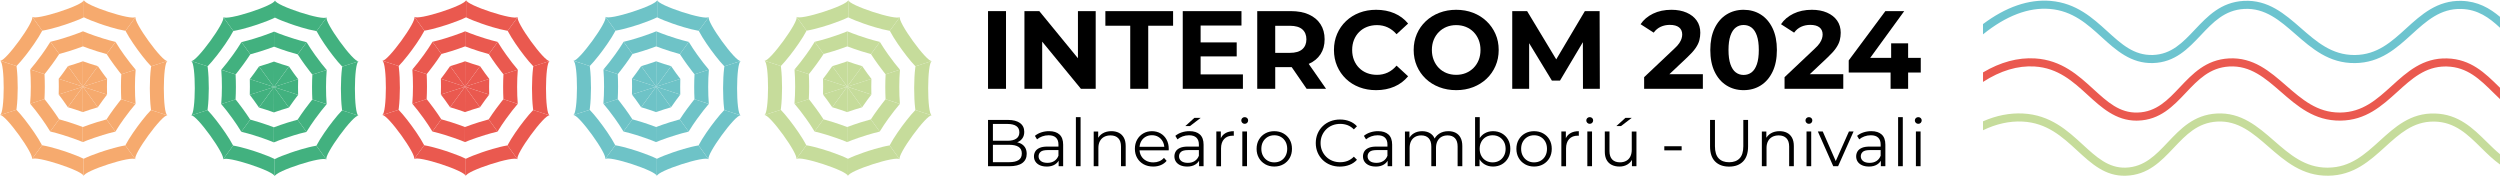 <?xml version="1.0" encoding="UTF-8"?><svg id="Camada_2" xmlns="http://www.w3.org/2000/svg" viewBox="0 0 1801.95 127.13"><defs><style>.cls-1{fill:#6dc4cf;}.cls-1,.cls-2,.cls-3,.cls-4,.cls-5,.cls-6,.cls-7{stroke-width:0px;}.cls-2{fill:#42b17f;}.cls-3{fill:#000;}.cls-4{fill:#f6aa6e;}.cls-5{fill:#ea594f;}.cls-6{fill:#c6dc9b;}.cls-7{fill:#6ec3c7;}</style></defs><g id="Camada_2-2"><path class="cls-3" d="M712.15,64.02V8.01h12.96v56.01h-12.96Z"/><path class="cls-3" d="M738.39,64.02V8.01h10.72l33.05,40.33h-5.2V8.01h12.8v56.01h-10.64l-33.13-40.33h5.2v40.33h-12.8Z"/><path class="cls-3" d="M814.65,64.02V18.57h-17.92v-10.56h48.81v10.56h-17.92v45.45h-12.97Z"/><path class="cls-3" d="M865.38,53.62h30.49v10.4h-43.37V8.01h42.33v10.4h-29.45v35.21h0ZM864.42,30.57h26.97v10.08h-26.97v-10.08Z"/><path class="cls-3" d="M906.19,64.02V8.01h24.25c5.01,0,9.34.81,12.96,2.44,3.63,1.63,6.43,3.96,8.4,7s2.96,6.67,2.96,10.88-.99,7.75-2.96,10.76-4.77,5.32-8.4,6.92c-3.63,1.6-7.95,2.4-12.96,2.4h-17.04l5.76-5.68v21.29h-12.97ZM919.15,44.18l-5.76-6.08h16.32c4,0,6.99-.87,8.96-2.6,1.97-1.73,2.96-4.12,2.96-7.16s-.99-5.49-2.96-7.2c-1.97-1.71-4.96-2.56-8.96-2.56h-16.32l5.76-6.16v31.77h0ZM941.8,64.02l-14-20.33h13.84l14.16,20.33h-14Z"/><path class="cls-3" d="M991.81,64.98c-4.32,0-8.34-.71-12.04-2.12-3.71-1.41-6.92-3.43-9.64-6.04s-4.84-5.68-6.36-9.2-2.28-7.39-2.28-11.6.76-8.08,2.28-11.6,3.65-6.59,6.4-9.2c2.75-2.61,5.96-4.63,9.64-6.04,3.68-1.41,7.71-2.12,12.08-2.12,4.85,0,9.24.84,13.16,2.52,3.92,1.68,7.21,4.15,9.88,7.4l-8.32,7.68c-1.92-2.19-4.05-3.83-6.4-4.92s-4.91-1.64-7.68-1.64c-2.61,0-5.02.43-7.2,1.28-2.19.85-4.08,2.08-5.68,3.68-1.6,1.6-2.84,3.49-3.72,5.68-.88,2.19-1.32,4.61-1.32,7.28s.44,5.1,1.32,7.28c.88,2.19,2.12,4.08,3.72,5.68s3.49,2.83,5.68,3.68c2.19.85,4.59,1.28,7.2,1.28,2.77,0,5.33-.55,7.68-1.64s4.48-2.76,6.4-5l8.32,7.68c-2.67,3.25-5.96,5.74-9.88,7.44-3.92,1.71-8.34,2.56-13.24,2.56h0Z"/><path class="cls-3" d="M1049.67,64.98c-4.43,0-8.52-.72-12.28-2.16s-7.02-3.47-9.76-6.08c-2.75-2.61-4.88-5.68-6.4-9.2s-2.28-7.36-2.28-11.52.76-8,2.28-11.52,3.67-6.59,6.44-9.2,6.03-4.64,9.76-6.08,7.79-2.16,12.16-2.16,8.49.72,12.2,2.16c3.71,1.44,6.93,3.47,9.68,6.08s4.89,5.67,6.44,9.16,2.32,7.35,2.32,11.56-.77,8.02-2.32,11.56c-1.55,3.55-3.69,6.62-6.44,9.2-2.75,2.59-5.97,4.6-9.68,6.04-3.71,1.44-7.75,2.16-12.12,2.16h0ZM1049.59,53.94c2.51,0,4.81-.43,6.92-1.28,2.11-.85,3.96-2.08,5.56-3.68,1.6-1.6,2.84-3.49,3.72-5.68.88-2.19,1.32-4.61,1.32-7.28s-.44-5.09-1.32-7.28-2.11-4.08-3.68-5.68c-1.57-1.6-3.43-2.83-5.56-3.68-2.13-.85-4.45-1.28-6.96-1.28s-4.82.43-6.92,1.28c-2.11.85-3.96,2.08-5.56,3.68-1.6,1.6-2.84,3.49-3.72,5.68-.88,2.19-1.32,4.61-1.32,7.28s.44,5.03,1.32,7.24,2.11,4.12,3.68,5.72,3.43,2.83,5.56,3.68c2.13.85,4.45,1.28,6.96,1.28h0Z"/><path class="cls-3" d="M1089.99,64.02V8.01h10.72l23.85,39.53h-5.68l23.45-39.53h10.64l.16,56.01h-12.16l-.08-37.37h2.24l-18.72,31.45h-5.84l-19.12-31.45h2.72v37.37h-12.18Z"/><path class="cls-3" d="M1185.06,64.02v-8.4l21.61-20.41c1.71-1.55,2.96-2.93,3.76-4.16.8-1.23,1.35-2.35,1.64-3.36s.44-1.95.44-2.8c0-2.24-.76-3.96-2.28-5.16s-3.75-1.8-6.68-1.8c-2.35,0-4.52.45-6.52,1.36s-3.69,2.32-5.08,4.24l-9.44-6.08c2.13-3.2,5.12-5.73,8.96-7.6,3.84-1.87,8.27-2.8,13.28-2.8,4.16,0,7.8.68,10.92,2.04,3.12,1.36,5.55,3.27,7.28,5.72s2.6,5.39,2.6,8.8c0,1.81-.23,3.62-.68,5.4-.45,1.79-1.36,3.67-2.72,5.64-1.36,1.97-3.35,4.19-5.96,6.64l-17.92,16.88-2.48-4.72h31.61v10.56h-42.34Z"/><path class="cls-3" d="M1256.75,64.98c-4.59,0-8.7-1.13-12.32-3.4-3.63-2.27-6.48-5.56-8.56-9.88s-3.12-9.55-3.12-15.68,1.04-11.36,3.12-15.68c2.08-4.32,4.93-7.61,8.56-9.88s7.73-3.4,12.32-3.4,8.76,1.13,12.36,3.4c3.6,2.27,6.44,5.56,8.52,9.88s3.12,9.55,3.12,15.68-1.04,11.36-3.12,15.68c-2.08,4.32-4.92,7.62-8.52,9.88-3.6,2.27-7.72,3.4-12.36,3.4ZM1256.75,54.02c2.19,0,4.09-.61,5.72-1.84,1.63-1.23,2.91-3.17,3.84-5.84.93-2.67,1.4-6.11,1.4-10.32s-.47-7.65-1.4-10.32c-.93-2.67-2.21-4.61-3.84-5.84s-3.53-1.84-5.72-1.84-4.02.61-5.64,1.84c-1.63,1.23-2.91,3.17-3.84,5.84-.93,2.67-1.4,6.11-1.4,10.32s.47,7.66,1.4,10.32c.93,2.67,2.21,4.61,3.84,5.84s3.51,1.84,5.64,1.84h0Z"/><path class="cls-3" d="M1286.27,64.02v-8.4l21.61-20.41c1.71-1.55,2.96-2.93,3.76-4.16.8-1.23,1.35-2.35,1.64-3.36.29-1.01.44-1.95.44-2.8,0-2.24-.76-3.96-2.28-5.16s-3.75-1.8-6.68-1.8c-2.35,0-4.52.45-6.52,1.36s-3.69,2.32-5.08,4.24l-9.44-6.08c2.13-3.2,5.12-5.73,8.96-7.6,3.84-1.87,8.27-2.8,13.28-2.8,4.16,0,7.8.68,10.92,2.04s5.55,3.27,7.28,5.72c1.73,2.45,2.6,5.39,2.6,8.8,0,1.81-.23,3.62-.68,5.4-.45,1.79-1.36,3.67-2.72,5.64s-3.35,4.19-5.96,6.64l-17.92,16.88-2.48-4.72h31.61v10.56h-42.34Z"/><path class="cls-3" d="M1332.52,52.26v-8.72l26.41-35.53h13.6l-25.85,35.53-6.32-1.84h44.09v10.56h-51.93ZM1362.7,64.02v-11.76l.4-10.56v-10.48h12.24v32.81h-12.64Z"/><path class="cls-3" d="M712.15,119.8v-33.36h14.39c3.72,0,6.6.75,8.65,2.24s3.07,3.61,3.07,6.34c0,1.81-.42,3.34-1.26,4.57-.84,1.24-1.99,2.18-3.43,2.81-1.45.64-3.03.95-4.74.95l.81-1.14c2.13,0,3.96.33,5.5.98,1.54.65,2.74,1.62,3.6,2.91s1.29,2.88,1.29,4.79c0,2.83-1.04,5.02-3.12,6.58-2.08,1.56-5.22,2.34-9.41,2.34h-15.35ZM715.67,116.9h11.77c2.92,0,5.16-.5,6.72-1.5s2.34-2.6,2.34-4.79-.78-3.74-2.34-4.74-3.8-1.5-6.72-1.5h-12.15v-2.91h11.01c2.67,0,4.74-.51,6.22-1.53s2.22-2.53,2.22-4.53-.74-3.55-2.22-4.55-3.55-1.5-6.22-1.5h-10.63v27.55Z"/><path class="cls-3" d="M754.42,120.04c-1.88,0-3.5-.31-4.89-.93-1.38-.62-2.44-1.48-3.17-2.57-.73-1.1-1.1-2.36-1.1-3.79,0-1.3.31-2.49.93-3.55.62-1.07,1.64-1.92,3.05-2.57s3.31-.98,5.7-.98h8.63v2.53h-8.53c-2.41,0-4.09.43-5.03,1.29-.94.86-1.41,1.92-1.41,3.19,0,1.43.56,2.57,1.67,3.43,1.11.86,2.67,1.29,4.67,1.29s3.55-.44,4.93-1.31,2.39-2.14,3.03-3.79l.76,2.34c-.64,1.65-1.74,2.97-3.31,3.96-1.57.98-3.55,1.48-5.93,1.48v-.02ZM763.05,119.8v-5.53l-.14-.9v-9.25c0-2.13-.6-3.77-1.79-4.91-1.19-1.14-2.96-1.71-5.31-1.71-1.62,0-3.16.27-4.62.81s-2.7,1.26-3.72,2.14l-1.53-2.53c1.27-1.08,2.8-1.91,4.58-2.5s3.65-.88,5.62-.88c3.24,0,5.74.8,7.51,2.41,1.76,1.61,2.65,4.04,2.65,7.32v15.54h-3.25Z"/><path class="cls-3" d="M775.48,119.8v-35.36h3.38v35.36h-3.38Z"/><path class="cls-3" d="M801.08,94.54c2.03,0,3.82.39,5.36,1.17s2.75,1.96,3.62,3.55,1.31,3.59,1.31,6v14.54h-3.38v-14.2c0-2.64-.66-4.63-1.98-5.98s-3.17-2.03-5.55-2.03c-1.78,0-3.33.36-4.65,1.07-1.32.72-2.34,1.75-3.05,3.1-.71,1.35-1.07,2.98-1.07,4.89v13.15h-3.38v-25.02h3.24v6.86l-.52-1.29c.79-1.81,2.06-3.23,3.81-4.26s3.83-1.55,6.24-1.55Z"/><path class="cls-3" d="M831.15,120.04c-2.61,0-4.89-.55-6.86-1.64-1.97-1.1-3.51-2.6-4.62-4.53-1.11-1.92-1.67-4.12-1.67-6.6s.53-4.67,1.6-6.58,2.53-3.41,4.39-4.5c1.86-1.1,3.95-1.64,6.27-1.64s4.44.53,6.27,1.6c1.83,1.07,3.26,2.56,4.31,4.48s1.57,4.14,1.57,6.65c0,.16,0,.33-.02.5s-.02.36-.02.55h-21.78v-2.53h19.97l-1.33,1c0-1.81-.39-3.42-1.17-4.84-.78-1.41-1.83-2.52-3.17-3.31-1.33-.79-2.88-1.19-4.62-1.19s-3.26.4-4.62,1.19c-1.37.8-2.43,1.91-3.19,3.34s-1.14,3.07-1.14,4.91v.52c0,1.91.42,3.58,1.26,5.03.84,1.45,2.02,2.57,3.53,3.38s3.23,1.22,5.17,1.22c1.53,0,2.95-.27,4.27-.81s2.45-1.36,3.41-2.48l1.91,2.19c-1.11,1.33-2.5,2.35-4.17,3.05-1.67.7-3.5,1.05-5.5,1.05h-.05Z"/><path class="cls-3" d="M855.65,120.04c-1.88,0-3.5-.31-4.89-.93-1.38-.62-2.44-1.48-3.17-2.57-.73-1.1-1.1-2.36-1.1-3.79,0-1.3.31-2.49.93-3.55.62-1.07,1.64-1.92,3.05-2.57s3.31-.98,5.7-.98h8.63v2.53h-8.53c-2.41,0-4.09.43-5.03,1.29-.94.86-1.41,1.92-1.41,3.19,0,1.43.56,2.57,1.67,3.43s2.67,1.29,4.67,1.29,3.55-.44,4.93-1.31c1.38-.87,2.39-2.14,3.03-3.79l.76,2.34c-.64,1.65-1.74,2.97-3.31,3.96-1.57.98-3.55,1.48-5.93,1.48v-.02ZM864.27,119.8v-5.53l-.14-.9v-9.25c0-2.13-.6-3.77-1.79-4.91-1.19-1.14-2.96-1.71-5.31-1.71-1.62,0-3.16.27-4.62.81-1.46.54-2.7,1.26-3.72,2.14l-1.53-2.53c1.27-1.08,2.8-1.91,4.58-2.5s3.65-.88,5.62-.88c3.24,0,5.74.8,7.51,2.41,1.76,1.61,2.65,4.04,2.65,7.32v15.54h-3.25ZM854.36,90.87l6.53-5.91h4.53l-7.72,5.91h-3.34Z"/><path class="cls-3" d="M876.71,119.8v-25.02h3.24v6.82l-.33-1.19c.7-1.91,1.87-3.36,3.53-4.36,1.65-1,3.7-1.5,6.15-1.5v3.29c-.13,0-.25,0-.38-.02s-.25-.02-.38-.02c-2.64,0-4.7.8-6.2,2.41-1.49,1.6-2.24,3.88-2.24,6.84v12.77h-3.38v-.02Z"/><path class="cls-3" d="M897.16,89.25c-.7,0-1.29-.24-1.76-.72-.48-.48-.71-1.05-.71-1.72s.24-1.23.71-1.69c.48-.46,1.06-.69,1.76-.69s1.29.22,1.76.67c.48.45.71,1,.71,1.67s-.23,1.29-.69,1.76c-.46.48-1.06.72-1.79.72h0ZM895.44,119.8v-25.02h3.38v25.02h-3.38Z"/><path class="cls-3" d="M918.46,120.04c-2.41,0-4.58-.55-6.51-1.64-1.92-1.1-3.44-2.6-4.55-4.53-1.11-1.92-1.67-4.12-1.67-6.6s.56-4.72,1.67-6.62c1.11-1.91,2.62-3.4,4.53-4.48,1.91-1.08,4.08-1.62,6.53-1.62s4.68.54,6.6,1.62c1.92,1.08,3.43,2.57,4.53,4.48s1.64,4.11,1.64,6.62-.55,4.68-1.64,6.6c-1.1,1.92-2.61,3.43-4.55,4.53s-4.13,1.64-6.58,1.64ZM918.46,117.04c1.81,0,3.42-.41,4.81-1.22,1.4-.81,2.5-1.95,3.31-3.43.81-1.48,1.21-3.19,1.21-5.12s-.4-3.69-1.21-5.15c-.81-1.46-1.92-2.6-3.31-3.41-1.4-.81-2.99-1.21-4.77-1.21s-3.37.4-4.77,1.21c-1.4.81-2.51,1.95-3.34,3.41s-1.24,3.18-1.24,5.15.41,3.65,1.24,5.12c.83,1.48,1.94,2.62,3.34,3.43s2.97,1.22,4.72,1.22h.01Z"/><path class="cls-3" d="M965.83,120.09c-2.51,0-4.83-.42-6.96-1.26s-3.97-2.03-5.53-3.55c-1.56-1.53-2.77-3.32-3.65-5.39-.87-2.07-1.31-4.32-1.31-6.77s.44-4.7,1.31-6.77c.87-2.07,2.1-3.86,3.67-5.39,1.57-1.53,3.42-2.71,5.55-3.55s4.45-1.26,6.96-1.26,4.69.4,6.81,1.22c2.13.81,3.92,2.03,5.39,3.65l-2.24,2.24c-1.37-1.4-2.88-2.41-4.53-3.03s-3.43-.93-5.34-.93-3.86.34-5.58,1.02-3.21,1.65-4.48,2.91c-1.27,1.26-2.26,2.72-2.98,4.39s-1.07,3.5-1.07,5.5.36,3.84,1.07,5.5c.71,1.67,1.71,3.13,2.98,4.38,1.27,1.26,2.76,2.22,4.48,2.91,1.72.68,3.57,1.02,5.58,1.02s3.69-.32,5.34-.95c1.65-.64,3.16-1.65,4.53-3.05l2.24,2.24c-1.46,1.62-3.26,2.84-5.39,3.67-2.13.83-4.42,1.24-6.86,1.24h0Z"/><path class="cls-3" d="M991.57,120.04c-1.88,0-3.5-.31-4.89-.93-1.38-.62-2.44-1.48-3.17-2.57-.73-1.1-1.1-2.36-1.1-3.79,0-1.3.31-2.49.93-3.55.62-1.07,1.64-1.92,3.05-2.57,1.41-.65,3.31-.98,5.7-.98h8.63v2.53h-8.53c-2.41,0-4.09.43-5.03,1.29-.94.86-1.41,1.92-1.41,3.19,0,1.43.56,2.57,1.67,3.43,1.11.86,2.67,1.29,4.67,1.29s3.55-.44,4.93-1.31,2.39-2.14,3.03-3.79l.76,2.34c-.64,1.65-1.74,2.97-3.31,3.96-1.57.98-3.55,1.48-5.93,1.48v-.02ZM1000.18,119.8v-5.53l-.14-.9v-9.25c0-2.13-.6-3.77-1.79-4.91s-2.96-1.71-5.31-1.71c-1.62,0-3.16.27-4.62.81s-2.7,1.26-3.72,2.14l-1.53-2.53c1.27-1.08,2.8-1.91,4.58-2.5s3.65-.88,5.62-.88c3.24,0,5.74.8,7.51,2.41,1.76,1.61,2.65,4.04,2.65,7.32v15.54h-3.25Z"/><path class="cls-3" d="M1043.9,94.54c2.03,0,3.8.39,5.31,1.17s2.68,1.96,3.53,3.55c.84,1.59,1.26,3.59,1.26,6v14.54h-3.38v-14.2c0-2.64-.63-4.63-1.88-5.98-1.26-1.35-3.03-2.03-5.31-2.03-1.72,0-3.2.36-4.46,1.07-1.26.72-2.22,1.75-2.91,3.1-.68,1.35-1.02,2.98-1.02,4.89v13.15h-3.38v-14.2c0-2.64-.64-4.63-1.91-5.98s-3.05-2.03-5.34-2.03c-1.68,0-3.16.36-4.43,1.07-1.27.72-2.25,1.75-2.93,3.1s-1.02,2.98-1.02,4.89v13.15h-3.38v-25.02h3.24v6.77l-.52-1.19c.76-1.81,1.99-3.23,3.69-4.26s3.71-1.55,6.03-1.55c2.45,0,4.53.61,6.24,1.83,1.72,1.22,2.83,3.06,3.34,5.5l-1.33-.52c.73-2.03,2.03-3.68,3.88-4.93,1.86-1.25,4.09-1.88,6.7-1.88h-.02Z"/><path class="cls-3" d="M1063.2,119.8v-35.36h3.38v17.73l-.48,5.05.33,5.05v7.53h-3.24.01ZM1076.12,120.04c-2.19,0-4.16-.5-5.91-1.5s-3.13-2.45-4.15-4.36c-1.02-1.91-1.52-4.21-1.52-6.91s.52-5.04,1.55-6.93c1.03-1.89,2.42-3.33,4.17-4.31s3.7-1.48,5.86-1.48c2.38,0,4.52.53,6.41,1.6s3.38,2.55,4.46,4.46,1.62,4.13,1.62,6.67-.54,4.73-1.62,6.65c-1.08,1.92-2.57,3.42-4.46,4.5-1.89,1.08-4.03,1.62-6.41,1.62h0ZM1075.87,117.04c1.78,0,3.37-.41,4.77-1.22s2.51-1.95,3.34-3.43c.83-1.48,1.24-3.19,1.24-5.12s-.41-3.69-1.24-5.15-1.94-2.6-3.34-3.41-2.99-1.21-4.77-1.21-3.38.4-4.79,1.21-2.53,1.95-3.34,3.41-1.22,3.18-1.22,5.15.41,3.65,1.22,5.12,1.92,2.62,3.34,3.43c1.41.81,3.01,1.22,4.79,1.22Z"/><path class="cls-3" d="M1105.71,120.04c-2.41,0-4.58-.55-6.51-1.64-1.92-1.1-3.44-2.6-4.55-4.53-1.11-1.92-1.67-4.12-1.67-6.6s.56-4.72,1.67-6.62c1.11-1.91,2.62-3.4,4.53-4.48,1.91-1.08,4.08-1.62,6.53-1.62s4.68.54,6.6,1.62,3.43,2.57,4.53,4.48,1.64,4.11,1.64,6.62-.55,4.68-1.64,6.6c-1.1,1.92-2.61,3.43-4.55,4.53s-4.13,1.64-6.58,1.64h0ZM1105.71,117.04c1.81,0,3.42-.41,4.81-1.22,1.4-.81,2.5-1.95,3.31-3.43.81-1.48,1.21-3.19,1.21-5.12s-.4-3.69-1.21-5.15-1.92-2.6-3.31-3.41c-1.4-.81-2.99-1.21-4.77-1.21s-3.37.4-4.77,1.21-2.51,1.95-3.34,3.41-1.24,3.18-1.24,5.15.41,3.65,1.24,5.12c.83,1.48,1.94,2.62,3.34,3.43s2.97,1.22,4.72,1.22h0Z"/><path class="cls-3" d="M1125.39,119.8v-25.02h3.24v6.82l-.33-1.19c.7-1.91,1.87-3.36,3.53-4.36,1.65-1,3.7-1.5,6.15-1.5v3.29c-.13,0-.25,0-.38-.02s-.25-.02-.38-.02c-2.64,0-4.7.8-6.2,2.41-1.49,1.6-2.24,3.88-2.24,6.84v12.77h-3.38v-.02Z"/><path class="cls-3" d="M1145.84,89.25c-.7,0-1.29-.24-1.76-.72-.48-.48-.71-1.05-.71-1.72s.24-1.23.71-1.69c.48-.46,1.06-.69,1.76-.69s1.29.22,1.76.67c.48.45.71,1,.71,1.67s-.23,1.29-.69,1.76c-.46.48-1.06.72-1.79.72h.01ZM1144.12,119.8v-25.02h3.38v25.02h-3.38Z"/><path class="cls-3" d="M1167.29,120.04c-2.13,0-3.99-.4-5.58-1.19s-2.82-1.99-3.69-3.57c-.87-1.59-1.31-3.58-1.31-5.96v-14.54h3.38v14.16c0,2.67.66,4.68,1.98,6.03s3.17,2.03,5.55,2.03c1.75,0,3.26-.36,4.55-1.07,1.29-.71,2.27-1.75,2.95-3.12.68-1.37,1.02-3,1.02-4.91v-13.11h3.38v25.02h-3.24v-6.86l.52,1.24c-.79,1.84-2.03,3.28-3.69,4.31-1.67,1.03-3.61,1.55-5.84,1.55h.02ZM1165.05,90.87l6.53-5.91h4.53l-7.72,5.91h-3.34Z"/><path class="cls-3" d="M1199.6,108.37v-2.96h12.49v2.96h-12.49Z"/><path class="cls-3" d="M1246.3,120.09c-4.26,0-7.61-1.22-10.06-3.67s-3.67-6.07-3.67-10.87v-19.11h3.53v18.97c0,3.94.89,6.85,2.67,8.72,1.78,1.88,4.29,2.81,7.53,2.81s5.8-.94,7.58-2.81c1.78-1.88,2.67-4.78,2.67-8.72v-18.97h3.43v19.11c0,4.8-1.21,8.42-3.65,10.87-2.43,2.45-5.77,3.67-10.03,3.67h0Z"/><path class="cls-3" d="M1282.67,94.54c2.03,0,3.82.39,5.36,1.17s2.75,1.96,3.62,3.55,1.31,3.59,1.31,6v14.54h-3.38v-14.2c0-2.64-.66-4.63-1.98-5.98s-3.17-2.03-5.55-2.03c-1.78,0-3.33.36-4.65,1.07-1.32.72-2.34,1.75-3.05,3.1-.71,1.35-1.07,2.98-1.07,4.89v13.15h-3.38v-25.02h3.24v6.86l-.52-1.29c.79-1.81,2.06-3.23,3.81-4.26s3.83-1.55,6.24-1.55h0Z"/><path class="cls-3" d="M1303.82,89.25c-.7,0-1.29-.24-1.76-.72-.48-.48-.71-1.05-.71-1.72s.24-1.23.71-1.69c.48-.46,1.06-.69,1.76-.69s1.29.22,1.76.67c.48.45.71,1,.71,1.67s-.23,1.29-.69,1.76c-.46.48-1.06.72-1.79.72h0ZM1302.11,119.8v-25.02h3.38v25.02h-3.38Z"/><path class="cls-3" d="M1321.37,119.8l-11.1-25.02h3.53l10.2,23.21h-1.67l10.34-23.21h3.34l-11.15,25.02h-3.49Z"/><path class="cls-3" d="M1347.05,120.04c-1.88,0-3.5-.31-4.89-.93-1.38-.62-2.44-1.48-3.17-2.57-.73-1.1-1.1-2.36-1.1-3.79,0-1.3.31-2.49.93-3.55.62-1.07,1.64-1.92,3.05-2.57s3.31-.98,5.7-.98h8.63v2.53h-8.53c-2.41,0-4.09.43-5.03,1.29-.94.86-1.41,1.92-1.41,3.19,0,1.43.56,2.57,1.67,3.43s2.67,1.29,4.67,1.29,3.55-.44,4.93-1.31,2.39-2.14,3.03-3.79l.76,2.34c-.64,1.65-1.74,2.97-3.31,3.96-1.57.98-3.55,1.48-5.93,1.48v-.02ZM1355.68,119.8v-5.53l-.14-.9v-9.25c0-2.13-.6-3.77-1.79-4.91s-2.96-1.71-5.31-1.71c-1.62,0-3.16.27-4.62.81s-2.7,1.26-3.72,2.14l-1.53-2.53c1.27-1.08,2.8-1.91,4.58-2.5s3.65-.88,5.62-.88c3.24,0,5.74.8,7.51,2.41,1.76,1.61,2.65,4.04,2.65,7.32v15.54h-3.25Z"/><path class="cls-3" d="M1368.12,119.8v-35.36h3.38v35.36h-3.38Z"/><path class="cls-3" d="M1382.65,89.25c-.7,0-1.29-.24-1.76-.72-.48-.48-.71-1.05-.71-1.72s.24-1.23.71-1.69c.48-.46,1.06-.69,1.76-.69s1.29.22,1.76.67c.48.45.71,1,.71,1.67s-.23,1.29-.69,1.76c-.46.48-1.06.72-1.79.72h0ZM1380.94,119.8v-25.02h3.38v25.02h-3.38Z"/><path class="cls-4" d="M30.46,22.12c7.03-1.19,15.59-4.04,18.56-5.07,4.52-1.57,8.34-3.04,11.45-4.58h0l.02-12.47c0,3.7-35.14,15.04-37.32,12.05l7.28,10.06h.01Z"/><path class="cls-4" d="M71.91,17.09c2.96,1.04,11.51,3.92,18.54,5.13h0l7.32-10.03C95.58,15.17,60.49,3.7,60.5,0l-.02,12.47c3.1,1.55,6.92,3.03,11.44,4.62h-.01Z"/><path class="cls-4" d="M102.39,40.11c2.47,3.16,4.6,5.68,6.54,7.67l11.83-3.82c-3.52,1.13-25.17-28.78-22.99-31.77h0l-7.32,10.03c3.04,5.8,8.11,12.98,11.94,17.88h0Z"/><path class="cls-4" d="M108.93,47.79c-.07.49-.13.96-.18,1.39-.48,3.91-.75,9.01-.76,14.37,0,5.35.24,10.46.71,14.37.05.43.11.89.17,1.39h0l11.82,3.86c-3.51-1.15-3.45-38.08.07-39.21h0l-11.83,3.82h0Z"/><path class="cls-4" d="M18.47,39.95c3.84-4.89,8.94-12.05,11.99-17.83l-7.28-10.06h0C25.35,15.05,3.59,44.89.08,43.74H.08l11.82,3.86c1.94-1.98,4.09-4.5,6.57-7.66h0Z"/><path class="cls-4" d="M108.87,79.31c-1.94,1.98-4.09,4.5-6.56,7.65-3.85,4.89-8.94,12.06-12,17.84l7.28,10.06c-2.16-3,19.59-32.83,23.11-31.68h0l-11.82-3.86h-.01Z"/><path class="cls-4" d="M90.3,104.8c-7.03,1.19-15.59,4.04-18.56,5.07-4.52,1.57-8.34,3.04-11.45,4.58l-.02,12.47c0-3.7,35.15-15.05,37.32-12.05q1.45,2,0,0l-7.28-10.06h-.01Z"/><path class="cls-4" d="M48.86,109.83c-2.97-1.04-11.51-3.92-18.54-5.13h0l-7.31,10.03c2.2-2.98,37.28,8.49,37.27,12.19l.02-12.47c-3.1-1.55-6.92-3.03-11.44-4.62Z"/><path class="cls-4" d="M11.83,79.13c.07-.49.12-.96.18-1.39.48-3.91.75-9.01.76-14.37,0-5.36-.24-10.46-.71-14.37-.05-.43-.11-.9-.17-1.39h0L.07,43.75c3.51,1.16,3.45,38.08-.07,39.21h0l11.83-3.82h0Z"/><path class="cls-4" d="M18.38,86.81c-2.47-3.16-4.6-5.68-6.54-7.67L0,82.96c3.52-1.13,25.17,28.78,22.99,31.77h0l7.31-10.03c-3.04-5.8-8.11-12.98-11.94-17.88h0Z"/><path class="cls-4" d="M33.69,51.46c1.62-2.06,5.34-6.91,9-12.52l-6.38-8.81c-4.05,6.67-8.93,13.02-10.56,15.09-1.44,1.83-2.75,3.44-3.98,4.86l10.32,3.37c.51-.64,1.04-1.3,1.59-2h.01Z"/><path class="cls-4" d="M32.06,71.42c.15-2.86.24-5.9.24-8.98s-.07-6.12-.21-8.98h0l-10.32-3.37s0,0-.01.02c.3,3.68.46,7.94.45,12.33,0,4.39-.18,8.65-.5,12.33,0,0,0,.01.01.02l10.33-3.34h0v-.03Z"/><path class="cls-4" d="M64.59,35.17c2.58.91,7.17,2.44,12.28,3.82h0l6.41-8.79h0c-6.32-1.49-12.57-3.59-15.35-4.56-3.18-1.12-5.83-2.12-8.12-3.07l-.02,10.85c1.47.56,3.06,1.14,4.8,1.75Z"/><path class="cls-4" d="M42.69,38.93c5.11-1.36,9.71-2.88,12.3-3.78,1.74-.6,3.33-1.18,4.8-1.73h0l.02-10.85h0c-2.29.95-4.94,1.94-8.13,3.04-2.79.97-9.05,3.04-15.37,4.51h0l6.38,8.81h0Z"/><path class="cls-4" d="M33.64,73.42c-.54-.7-1.07-1.36-1.58-1.99l-10.33,3.34c1.22,1.43,2.52,3.03,3.96,4.86,1.62,2.07,6.48,8.45,10.51,15.14l6.41-8.79c-3.64-5.62-7.35-10.49-8.96-12.56h0Z"/><path class="cls-4" d="M59.69,91.56c-1.47-.56-3.06-1.14-4.8-1.75-2.58-.91-7.18-2.44-12.28-3.82h0l-6.41,8.79h0c6.31,1.49,12.56,3.58,15.35,4.56,3.18,1.12,5.83,2.11,8.12,3.07h0l.02-10.85h0Z"/><path class="cls-4" d="M85.8,73.51c-1.62,2.06-5.35,6.92-9.01,12.53l6.38,8.81c4.05-6.68,8.94-13.04,10.56-15.1,1.44-1.83,2.75-3.43,3.97-4.85l-10.32-3.37c-.51.63-1.04,1.29-1.58,1.99h0Z"/><path class="cls-4" d="M87.42,53.56c-.16,2.86-.24,5.91-.24,8.98s.07,6.12.21,8.98h0l10.32,3.37s.01-.01.01-.02c-.3-3.68-.46-7.94-.45-12.32,0-4.38.18-8.63.5-12.33,0,0-.01,0-.01-.02l-10.33,3.34h0v.02Z"/><path class="cls-4" d="M83.28,30.21l-6.41,8.79c3.64,5.62,7.35,10.49,8.96,12.56.54.7,1.07,1.36,1.58,1.99l10.33-3.34c-1.22-1.42-2.52-3.03-3.96-4.86-1.62-2.08-6.49-8.45-10.51-15.14h0Z"/><path class="cls-4" d="M76.79,86.05c-5.11,1.36-9.71,2.88-12.3,3.78-1.74.6-3.33,1.18-4.8,1.73l-.02,10.85c2.29-.95,4.94-1.94,8.13-3.04,2.79-.97,9.05-3.04,15.37-4.51h0l-6.38-8.81h0Z"/><path class="cls-4" d="M49,47.65c-2.61,3.81-5.05,7.05-6.68,9.15l17.42,5.69s-10.74-14.84-10.74-14.84Z"/><path class="cls-4" d="M42.3,68.12c1.62,2.1,4.05,5.35,6.64,9.17l10.79-14.8-17.44,5.63h0Z"/><path class="cls-4" d="M59.74,62.49h0l-17.42-5.69h0c.05,1.86.08,3.75.07,5.66,0,1.91-.03,3.81-.09,5.66q-.04,1.23,0,0l17.44-5.63h0Z"/><path class="cls-4" d="M70.53,47.69h0c-3.73-1.1-6.99-2.19-9.28-2.99-.51-.18-1-.35-1.48-.52l-.03,18.32,10.79-14.8h0Z"/><path class="cls-4" d="M59.74,62.49l-10.79,14.8h0c3.73,1.1,6.99,2.19,9.28,2.99.51.18,1,.35,1.48.52l.03-18.32h0Z"/><path class="cls-4" d="M59.74,62.49l17.44-5.63c-1.62-2.1-4.05-5.35-6.64-9.17l-10.79,14.8h-.01Z"/><path class="cls-4" d="M58.29,44.69c-2.3.8-5.56,1.88-9.29,2.96h0l10.74,14.84h0l.03-18.32h0c-.48.17-.97.34-1.48.52Z"/><path class="cls-4" d="M59.71,80.81c.48-.17.98-.34,1.48-.52,2.29-.8,5.56-1.88,9.29-2.96h0l-10.74-14.84-.03,18.32Z"/><path class="cls-4" d="M59.74,62.49l10.74,14.84c2.61-3.81,5.05-7.05,6.67-9.15l-17.42-5.69h.01Z"/><path class="cls-4" d="M77.16,68.18h0c-.05-1.86-.08-3.75-.07-5.66s.04-3.81.09-5.67h0l-17.44,5.63,17.42,5.69h0Z"/><path class="cls-2" d="M168.19,22.33c7.03-1.19,15.59-4.04,18.56-5.07,4.52-1.57,8.34-3.04,11.45-4.58h0l.02-12.47c0,3.7-35.14,15.04-37.32,12.05l7.28,10.06h0Z"/><path class="cls-2" d="M209.64,17.31c2.96,1.04,11.51,3.92,18.54,5.13h0l7.32-10.03c-2.19,2.98-37.28-8.49-37.27-12.18l-.02,12.47c3.1,1.55,6.92,3.03,11.44,4.62h-.01Z"/><path class="cls-2" d="M240.12,40.32c2.47,3.16,4.6,5.68,6.54,7.67l11.83-3.82c-3.52,1.13-25.17-28.78-22.99-31.77h0l-7.32,10.03c3.04,5.8,8.11,12.98,11.94,17.88h0Z"/><path class="cls-2" d="M246.66,48c-.07.49-.13.96-.18,1.39-.48,3.91-.75,9.01-.76,14.37,0,5.35.24,10.46.71,14.37.05.43.11.89.17,1.39h0l11.82,3.86c-3.51-1.15-3.45-38.08.07-39.21h0l-11.83,3.82h0Z"/><path class="cls-2" d="M156.19,40.17c3.84-4.89,8.94-12.05,11.99-17.83l-7.28-10.06h0c2.17,2.99-19.59,32.83-23.1,31.68h0l11.82,3.86c1.94-1.98,4.09-4.5,6.57-7.66h0Z"/><path class="cls-2" d="M246.6,79.52c-1.94,1.98-4.09,4.5-6.56,7.65-3.85,4.89-8.94,12.06-12,17.84l7.28,10.06c-2.16-3,19.59-32.83,23.11-31.68h0l-11.82-3.86h0Z"/><path class="cls-2" d="M228.03,105.01c-7.03,1.19-15.59,4.04-18.56,5.07-4.52,1.57-8.34,3.04-11.45,4.58l-.02,12.47c0-3.7,35.15-15.05,37.32-12.05q1.45,2,0,0l-7.28-10.06h0Z"/><path class="cls-2" d="M186.58,110.04c-2.97-1.04-11.51-3.92-18.54-5.13h0l-7.31,10.03c2.2-2.98,37.28,8.49,37.27,12.19l.02-12.47c-3.1-1.55-6.92-3.03-11.44-4.62Z"/><path class="cls-2" d="M149.56,79.35c.07-.49.12-.96.18-1.39.48-3.91.75-9.01.76-14.37,0-5.36-.24-10.46-.71-14.37-.05-.43-.11-.9-.17-1.39h0l-11.82-3.86c3.51,1.16,3.45,38.08-.07,39.21h0l11.83-3.82h0Z"/><path class="cls-2" d="M156.11,87.02c-2.47-3.16-4.6-5.68-6.54-7.67l-11.83,3.82c3.52-1.13,25.17,28.78,22.99,31.77h0l7.31-10.03c-3.04-5.8-8.11-12.98-11.94-17.88h0Z"/><path class="cls-2" d="M171.42,51.67c1.62-2.06,5.34-6.91,9-12.52l-6.38-8.81c-4.05,6.67-8.93,13.02-10.56,15.09-1.44,1.83-2.75,3.44-3.98,4.86l10.32,3.37c.51-.64,1.04-1.3,1.59-2h.01Z"/><path class="cls-2" d="M169.79,71.64c.15-2.86.24-5.9.24-8.98s-.07-6.12-.21-8.98h0l-10.32-3.37s0,0,0,.02c.3,3.68.46,7.94.45,12.33,0,4.39-.18,8.65-.5,12.33,0,0,0,.01,0,.02l10.33-3.34h0v-.03Z"/><path class="cls-2" d="M202.32,35.39c2.58.91,7.17,2.44,12.28,3.82h0l6.41-8.79h0c-6.32-1.49-12.57-3.59-15.35-4.56-3.18-1.12-5.83-2.12-8.12-3.07l-.02,10.85c1.47.56,3.06,1.14,4.8,1.75Z"/><path class="cls-2" d="M180.42,39.15c5.11-1.36,9.71-2.88,12.3-3.78,1.74-.6,3.33-1.18,4.8-1.73h0l.02-10.85h0c-2.29.95-4.94,1.94-8.13,3.04-2.79.97-9.05,3.04-15.37,4.51h0l6.38,8.81h0Z"/><path class="cls-2" d="M171.37,73.64c-.54-.7-1.07-1.36-1.58-1.99l-10.33,3.34c1.22,1.43,2.52,3.03,3.96,4.86,1.62,2.07,6.48,8.45,10.51,15.14l6.41-8.79c-3.64-5.62-7.35-10.49-8.96-12.56h0Z"/><path class="cls-2" d="M197.42,91.77c-1.47-.56-3.06-1.14-4.8-1.75-2.58-.91-7.18-2.44-12.28-3.82h0l-6.41,8.79h0c6.31,1.49,12.56,3.58,15.35,4.56,3.18,1.12,5.83,2.11,8.12,3.07h0l.02-10.85h0Z"/><path class="cls-2" d="M223.53,73.73c-1.62,2.06-5.35,6.92-9.01,12.53l6.38,8.81c4.05-6.68,8.94-13.04,10.56-15.1,1.44-1.83,2.75-3.43,3.97-4.85l-10.32-3.37c-.51.63-1.04,1.29-1.58,1.99h0Z"/><path class="cls-2" d="M225.15,53.77c-.16,2.86-.24,5.91-.24,8.98s.07,6.12.21,8.98h0l10.32,3.37s0-.01,0-.02c-.3-3.68-.46-7.94-.45-12.32,0-4.38.18-8.63.5-12.33,0,0,0,0,0-.02l-10.33,3.34h0v.02Z"/><path class="cls-2" d="M221.01,30.42l-6.41,8.79c3.64,5.62,7.35,10.49,8.96,12.56.54.7,1.07,1.36,1.58,1.99l10.33-3.34c-1.22-1.42-2.52-3.03-3.96-4.86-1.62-2.08-6.49-8.45-10.51-15.14h0Z"/><path class="cls-2" d="M214.52,86.26c-5.11,1.36-9.71,2.88-12.3,3.78-1.74.6-3.33,1.18-4.8,1.73l-.02,10.85c2.29-.95,4.94-1.94,8.13-3.04,2.79-.97,9.05-3.04,15.37-4.51h0l-6.38-8.81h0Z"/><path class="cls-2" d="M186.73,47.87c-2.61,3.81-5.05,7.05-6.68,9.15l17.42,5.69-10.74-14.84Z"/><path class="cls-2" d="M180.03,68.34c1.62,2.1,4.05,5.35,6.64,9.17l10.79-14.8-17.44,5.63h.01Z"/><path class="cls-2" d="M197.47,62.71h0l-17.42-5.69h0c.05,1.86.08,3.75.07,5.66s-.03,3.81-.09,5.66q-.04,1.23,0,0l17.44-5.63h0Z"/><path class="cls-2" d="M208.26,47.9h0c-3.73-1.1-6.99-2.19-9.28-2.99-.51-.18-1-.35-1.48-.52l-.03,18.32,10.79-14.8h0Z"/><path class="cls-2" d="M197.47,62.71l-10.79,14.8h0c3.73,1.1,6.99,2.19,9.28,2.99.51.18,1,.35,1.48.52l.03-18.32h0Z"/><path class="cls-2" d="M197.47,62.71l17.44-5.63c-1.62-2.1-4.05-5.35-6.64-9.17l-10.79,14.8h-.01Z"/><path class="cls-2" d="M196.02,44.9c-2.3.8-5.56,1.88-9.29,2.96h0l10.74,14.84h0l.03-18.32h0c-.48.17-.97.34-1.48.52h0Z"/><path class="cls-2" d="M197.44,81.03c.48-.17.98-.34,1.48-.52,2.29-.8,5.56-1.88,9.29-2.96h0l-10.74-14.84-.03,18.32h0Z"/><path class="cls-2" d="M197.47,62.71l10.74,14.84c2.61-3.81,5.05-7.05,6.67-9.15l-17.42-5.69h0Z"/><path class="cls-2" d="M214.88,68.4h0c-.05-1.86-.08-3.75-.07-5.66,0-1.91.04-3.81.09-5.67h0l-17.44,5.63,17.42,5.69h0Z"/><path class="cls-5" d="M305.92,22.12c7.03-1.19,15.59-4.04,18.56-5.07,4.52-1.57,8.34-3.04,11.45-4.58h0l.02-12.47c0,3.7-35.14,15.04-37.32,12.05l7.28,10.06h.01Z"/><path class="cls-5" d="M347.37,17.09c2.96,1.04,11.51,3.92,18.54,5.13h0l7.32-10.03c-2.19,2.98-37.28-8.49-37.27-12.18l-.02,12.47c3.1,1.55,6.92,3.03,11.44,4.62h-.01Z"/><path class="cls-5" d="M377.85,40.11c2.47,3.16,4.6,5.68,6.54,7.67l11.83-3.82c-3.52,1.13-25.17-28.78-22.99-31.77h0l-7.32,10.03c3.04,5.8,8.11,12.98,11.94,17.88h0Z"/><path class="cls-5" d="M384.39,47.79c-.07.49-.13.96-.18,1.39-.48,3.91-.75,9.01-.76,14.37,0,5.35.24,10.46.71,14.37.05.43.11.89.17,1.39h0l11.82,3.86c-3.51-1.15-3.45-38.08.07-39.21h0l-11.83,3.82h0Z"/><path class="cls-5" d="M293.92,39.95c3.84-4.89,8.94-12.05,11.99-17.83l-7.28-10.06h0c2.17,2.99-19.59,32.83-23.1,31.68h0l11.82,3.86c1.94-1.98,4.09-4.5,6.57-7.66h0Z"/><path class="cls-5" d="M384.33,79.31c-1.94,1.98-4.09,4.5-6.56,7.65-3.85,4.89-8.94,12.06-12,17.84l7.28,10.06c-2.16-3,19.59-32.83,23.11-31.68h0l-11.82-3.86h0Z"/><path class="cls-5" d="M365.76,104.8c-7.03,1.19-15.59,4.04-18.56,5.07-4.52,1.57-8.34,3.04-11.45,4.58l-.02,12.47c0-3.7,35.15-15.05,37.32-12.05q1.45,2,0,0l-7.28-10.06h-.01Z"/><path class="cls-5" d="M324.31,109.83c-2.97-1.04-11.51-3.92-18.54-5.13h0l-7.31,10.03c2.2-2.98,37.28,8.49,37.27,12.19l.02-12.47c-3.1-1.55-6.92-3.03-11.44-4.62h0Z"/><path class="cls-5" d="M287.29,79.13c.07-.49.12-.96.18-1.39.48-3.91.75-9.01.76-14.37,0-5.36-.24-10.46-.71-14.37-.05-.43-.11-.9-.17-1.39h0l-11.82-3.86c3.51,1.16,3.45,38.08-.07,39.21h0l11.83-3.82h0Z"/><path class="cls-5" d="M293.83,86.81c-2.47-3.16-4.6-5.68-6.54-7.67l-11.83,3.82c3.52-1.13,25.17,28.78,22.99,31.77h0l7.31-10.03c-3.04-5.8-8.11-12.98-11.94-17.88h.01Z"/><path class="cls-5" d="M309.15,51.46c1.62-2.06,5.34-6.91,9-12.52l-6.38-8.81c-4.05,6.67-8.93,13.02-10.56,15.09-1.44,1.83-2.75,3.44-3.98,4.86l10.32,3.37c.51-.64,1.04-1.3,1.59-2h.01Z"/><path class="cls-5" d="M307.52,71.42c.15-2.86.24-5.9.24-8.98s-.07-6.12-.21-8.98h0l-10.32-3.37s0,0-.01.02c.3,3.68.46,7.94.45,12.33,0,4.39-.18,8.65-.5,12.33,0,0,0,.01.01.02l10.33-3.34h0v-.03Z"/><path class="cls-5" d="M340.05,35.17c2.58.91,7.17,2.44,12.28,3.82h0l6.41-8.79h0c-6.32-1.49-12.57-3.59-15.35-4.56-3.18-1.12-5.83-2.12-8.12-3.07l-.02,10.85c1.47.56,3.06,1.14,4.8,1.75Z"/><path class="cls-5" d="M318.15,38.93c5.11-1.36,9.71-2.88,12.3-3.78,1.74-.6,3.33-1.18,4.8-1.73h0l.02-10.85h0c-2.29.95-4.94,1.94-8.13,3.04-2.79.97-9.05,3.04-15.37,4.51h0l6.38,8.81h0Z"/><path class="cls-5" d="M309.1,73.42c-.54-.7-1.07-1.36-1.58-1.99l-10.33,3.34c1.22,1.43,2.52,3.03,3.96,4.86,1.62,2.07,6.48,8.45,10.51,15.14l6.41-8.79c-3.64-5.62-7.35-10.49-8.96-12.56h-.01Z"/><path class="cls-5" d="M335.15,91.56c-1.47-.56-3.06-1.14-4.8-1.75-2.58-.91-7.18-2.44-12.28-3.82h0l-6.41,8.79h0c6.31,1.49,12.56,3.58,15.35,4.56,3.18,1.12,5.83,2.11,8.12,3.07h0l.02-10.85h0Z"/><path class="cls-5" d="M361.25,73.51c-1.62,2.06-5.35,6.92-9.01,12.53l6.38,8.81c4.05-6.68,8.94-13.04,10.56-15.1,1.44-1.83,2.75-3.43,3.97-4.85l-10.32-3.37c-.51.63-1.04,1.29-1.58,1.99h0Z"/><path class="cls-5" d="M362.88,53.56c-.16,2.86-.24,5.91-.24,8.98s.07,6.12.21,8.98h0l10.32,3.37s.01-.01.01-.02c-.3-3.68-.46-7.94-.45-12.32,0-4.38.18-8.63.5-12.33,0,0-.01,0-.01-.02l-10.33,3.34h0v.02Z"/><path class="cls-5" d="M358.74,30.21l-6.41,8.79c3.64,5.62,7.35,10.49,8.96,12.56.54.7,1.07,1.36,1.58,1.99l10.33-3.34c-1.22-1.42-2.52-3.03-3.96-4.86-1.62-2.08-6.49-8.45-10.51-15.14h.01Z"/><path class="cls-5" d="M352.25,86.05c-5.11,1.36-9.71,2.88-12.3,3.78-1.74.6-3.33,1.18-4.8,1.73l-.02,10.85c2.29-.95,4.94-1.94,8.13-3.04,2.79-.97,9.05-3.04,15.37-4.51h0l-6.38-8.81h0Z"/><path class="cls-5" d="M324.45,47.65c-2.61,3.81-5.05,7.05-6.68,9.15l17.42,5.69-10.74-14.84h0Z"/><path class="cls-5" d="M317.76,68.12c1.62,2.1,4.05,5.35,6.64,9.17l10.79-14.8-17.44,5.63h0Z"/><path class="cls-5" d="M335.2,62.49h0l-17.42-5.69h0c.05,1.86.08,3.75.07,5.66,0,1.91-.03,3.81-.09,5.66q-.04,1.23,0,0l17.44-5.63h0Z"/><path class="cls-5" d="M345.99,47.69h0c-3.73-1.1-6.99-2.19-9.28-2.99-.51-.18-1-.35-1.48-.52l-.03,18.32,10.79-14.8h0Z"/><path class="cls-5" d="M335.2,62.49l-10.79,14.8h0c3.73,1.1,6.99,2.19,9.28,2.99.51.18,1,.35,1.48.52l.03-18.32h0Z"/><path class="cls-5" d="M335.2,62.49l17.44-5.63c-1.62-2.1-4.05-5.35-6.64-9.17l-10.79,14.8h0Z"/><path class="cls-5" d="M333.75,44.69c-2.3.8-5.56,1.88-9.29,2.96h0l10.74,14.84h0l.03-18.32h0c-.48.17-.97.34-1.48.52h0Z"/><path class="cls-5" d="M335.17,80.81c.48-.17.98-.34,1.48-.52,2.29-.8,5.56-1.88,9.29-2.96h0l-10.74-14.84-.03,18.32h0Z"/><path class="cls-5" d="M335.2,62.49l10.74,14.84c2.61-3.81,5.05-7.05,6.67-9.15l-17.42-5.69h.01Z"/><path class="cls-5" d="M352.61,68.18h0c-.05-1.86-.08-3.75-.07-5.66s.04-3.81.09-5.67h0l-17.44,5.63,17.42,5.69h0Z"/><path class="cls-7" d="M443.65,22.12c7.03-1.19,15.59-4.04,18.56-5.07,4.52-1.57,8.34-3.04,11.45-4.58h0l.02-12.47c0,3.7-35.14,15.04-37.32,12.05l7.28,10.06h.01Z"/><path class="cls-7" d="M485.09,17.09c2.96,1.04,11.51,3.92,18.54,5.13h0l7.32-10.03c-2.19,2.98-37.28-8.49-37.27-12.18l-.02,12.47c3.1,1.55,6.92,3.03,11.44,4.62h-.01Z"/><path class="cls-7" d="M515.57,40.11c2.47,3.16,4.6,5.68,6.54,7.67l11.83-3.82c-3.52,1.13-25.17-28.78-22.99-31.77h0l-7.32,10.03c3.04,5.8,8.11,12.98,11.94,17.88h0Z"/><path class="cls-7" d="M522.12,47.79c-.07.49-.13.96-.18,1.39-.48,3.91-.75,9.01-.76,14.37,0,5.35.24,10.46.71,14.37.05.43.11.89.17,1.39h0l11.82,3.86c-3.51-1.15-3.45-38.08.07-39.21h0l-11.83,3.82h0Z"/><path class="cls-7" d="M431.65,39.95c3.84-4.89,8.94-12.05,11.99-17.83l-7.28-10.06h0c2.17,2.99-19.59,32.83-23.1,31.68h0l11.82,3.86c1.94-1.98,4.09-4.5,6.57-7.66h0Z"/><path class="cls-7" d="M522.06,79.31c-1.94,1.98-4.09,4.5-6.56,7.65-3.85,4.89-8.94,12.06-12,17.84l7.28,10.06c-2.16-3,19.59-32.83,23.11-31.68h0l-11.82-3.86h-.01Z"/><path class="cls-7" d="M503.49,104.8c-7.03,1.19-15.59,4.04-18.56,5.07-4.52,1.57-8.34,3.04-11.45,4.58l-.02,12.47c0-3.7,35.15-15.05,37.32-12.05q1.45,2,0,0l-7.28-10.06h0Z"/><path class="cls-7" d="M462.04,109.83c-2.97-1.04-11.51-3.92-18.54-5.13h0l-7.31,10.03c2.2-2.98,37.28,8.49,37.27,12.19l.02-12.47c-3.1-1.55-6.92-3.03-11.44-4.62h0Z"/><path class="cls-7" d="M425.02,79.13c.07-.49.12-.96.18-1.39.48-3.91.75-9.01.76-14.37s-.24-10.46-.71-14.37c-.05-.43-.11-.9-.17-1.39h0l-11.82-3.86c3.51,1.16,3.45,38.08-.07,39.21h0l11.83-3.82h0Z"/><path class="cls-7" d="M431.56,86.81c-2.47-3.16-4.6-5.68-6.54-7.67l-11.83,3.82c3.52-1.13,25.17,28.78,22.99,31.77h0l7.31-10.03c-3.04-5.8-8.11-12.98-11.94-17.88h.01Z"/><path class="cls-7" d="M446.88,51.46c1.62-2.06,5.34-6.91,9-12.52l-6.38-8.81c-4.05,6.67-8.93,13.02-10.56,15.09-1.44,1.83-2.75,3.44-3.98,4.86l10.32,3.37c.51-.64,1.04-1.3,1.59-2h.01Z"/><path class="cls-7" d="M445.25,71.42c.15-2.86.24-5.9.24-8.98s-.07-6.12-.21-8.98h0l-10.32-3.37s0,0-.01.02c.3,3.68.46,7.94.45,12.33,0,4.39-.18,8.65-.5,12.33,0,0,0,.01.01.02l10.33-3.34h0v-.03Z"/><path class="cls-7" d="M477.78,35.17c2.58.91,7.17,2.44,12.28,3.82h0l6.41-8.79h0c-6.32-1.49-12.57-3.59-15.35-4.56-3.18-1.12-5.83-2.12-8.12-3.07l-.02,10.85c1.47.56,3.06,1.14,4.8,1.75Z"/><path class="cls-7" d="M455.88,38.93c5.11-1.36,9.71-2.88,12.3-3.78,1.74-.6,3.33-1.18,4.8-1.73h0l.02-10.85h0c-2.29.95-4.94,1.94-8.13,3.04-2.79.97-9.05,3.04-15.37,4.51h0l6.38,8.81h0Z"/><path class="cls-7" d="M446.83,73.42c-.54-.7-1.07-1.36-1.58-1.99l-10.33,3.34c1.22,1.43,2.52,3.03,3.96,4.86,1.62,2.07,6.48,8.45,10.51,15.14l6.41-8.79c-3.64-5.62-7.35-10.49-8.96-12.56h-.01Z"/><path class="cls-7" d="M472.87,91.56c-1.47-.56-3.06-1.14-4.8-1.75-2.58-.91-7.18-2.44-12.28-3.82h0l-6.41,8.79h0c6.31,1.49,12.56,3.58,15.35,4.56,3.18,1.12,5.83,2.11,8.12,3.07h0l.02-10.85h0Z"/><path class="cls-7" d="M498.98,73.51c-1.62,2.06-5.35,6.92-9.01,12.53l6.38,8.81c4.05-6.68,8.94-13.04,10.56-15.1,1.44-1.83,2.75-3.43,3.97-4.85l-10.32-3.37c-.51.63-1.04,1.29-1.58,1.99h0Z"/><path class="cls-7" d="M500.6,53.56c-.16,2.86-.24,5.91-.24,8.98s.07,6.12.21,8.98h0l10.32,3.37s.01-.01.01-.02c-.3-3.68-.46-7.94-.45-12.32,0-4.38.18-8.63.5-12.33,0,0-.01,0-.01-.02l-10.33,3.34h0v.02Z"/><path class="cls-7" d="M496.47,30.21l-6.41,8.79c3.64,5.62,7.35,10.49,8.96,12.56.54.7,1.07,1.36,1.58,1.99l10.33-3.34c-1.22-1.42-2.52-3.03-3.96-4.86-1.62-2.08-6.49-8.45-10.51-15.14h.01Z"/><path class="cls-7" d="M489.97,86.05c-5.11,1.36-9.71,2.88-12.3,3.78-1.74.6-3.33,1.18-4.8,1.73l-.02,10.85c2.29-.95,4.94-1.94,8.13-3.04,2.79-.97,9.05-3.04,15.37-4.51h0l-6.38-8.81h0Z"/><path class="cls-7" d="M462.18,47.65c-2.61,3.81-5.05,7.05-6.68,9.15l17.42,5.69-10.74-14.84h0Z"/><path class="cls-7" d="M455.49,68.12c1.62,2.1,4.05,5.35,6.64,9.17l10.79-14.8-17.44,5.63h0Z"/><path class="cls-7" d="M472.93,62.49h0l-17.42-5.69h0c.05,1.86.08,3.75.07,5.66,0,1.91-.03,3.81-.09,5.66q-.04,1.23,0,0l17.44-5.63h0Z"/><path class="cls-7" d="M483.72,47.69h0c-3.73-1.1-6.99-2.19-9.28-2.99-.51-.18-1-.35-1.48-.52l-.03,18.32,10.79-14.8h0Z"/><path class="cls-7" d="M472.93,62.49l-10.79,14.8h0c3.73,1.1,6.99,2.19,9.28,2.99.51.18,1,.35,1.48.52l.03-18.32h0Z"/><path class="cls-7" d="M472.93,62.49l17.44-5.63c-1.62-2.1-4.05-5.35-6.64-9.17l-10.79,14.8h0Z"/><path class="cls-7" d="M471.48,44.69c-2.3.8-5.56,1.88-9.29,2.96h0l10.74,14.84h0l.03-18.32h0c-.48.17-.97.34-1.48.52h0Z"/><path class="cls-7" d="M472.89,80.81c.48-.17.98-.34,1.48-.52,2.29-.8,5.56-1.88,9.29-2.96h0l-10.74-14.84-.03,18.32h0Z"/><path class="cls-7" d="M472.93,62.49l10.74,14.84c2.61-3.81,5.05-7.05,6.67-9.15l-17.42-5.69h.01Z"/><path class="cls-7" d="M490.34,68.18h0c-.05-1.86-.08-3.75-.07-5.66s.04-3.81.09-5.67h0l-17.44,5.63,17.42,5.69h0Z"/><path class="cls-6" d="M581.38,22.12c7.03-1.19,15.59-4.04,18.56-5.07,4.52-1.57,8.34-3.04,11.45-4.58h0l.02-12.47c0,3.7-35.14,15.04-37.32,12.05l7.28,10.06h0Z"/><path class="cls-6" d="M622.82,17.09c2.96,1.04,11.51,3.92,18.54,5.13h0l7.32-10.03c-2.19,2.98-37.28-8.49-37.27-12.18l-.02,12.47c3.1,1.55,6.92,3.03,11.44,4.62h0Z"/><path class="cls-6" d="M653.3,40.11c2.47,3.16,4.6,5.68,6.54,7.67l11.83-3.82c-3.52,1.13-25.17-28.78-22.99-31.77h0l-7.32,10.03c3.04,5.8,8.11,12.98,11.94,17.88h0Z"/><path class="cls-6" d="M659.85,47.79c-.07.49-.13.96-.18,1.39-.48,3.91-.75,9.01-.76,14.37s.24,10.46.71,14.37c.05.43.11.89.17,1.39h0l11.82,3.86c-3.51-1.15-3.45-38.08.07-39.21h0l-11.83,3.82h0Z"/><path class="cls-6" d="M569.38,39.95c3.84-4.89,8.94-12.05,11.99-17.83l-7.28-10.06h0c2.17,2.99-19.59,32.83-23.1,31.68h0l11.82,3.86c1.94-1.98,4.09-4.5,6.57-7.66h0Z"/><path class="cls-6" d="M659.79,79.31c-1.94,1.98-4.09,4.5-6.56,7.65-3.85,4.89-8.94,12.06-12,17.84l7.28,10.06c-2.16-3,19.59-32.83,23.11-31.68h0l-11.82-3.86h-.01Z"/><path class="cls-6" d="M641.22,104.8c-7.03,1.19-15.59,4.04-18.56,5.07-4.52,1.57-8.34,3.04-11.45,4.58l-.02,12.47c0-3.7,35.15-15.05,37.32-12.05q1.45,2,0,0l-7.28-10.06h0Z"/><path class="cls-6" d="M599.77,109.83c-2.97-1.04-11.51-3.92-18.54-5.13h0l-7.31,10.03c2.2-2.98,37.28,8.49,37.27,12.19l.02-12.47c-3.1-1.55-6.92-3.03-11.44-4.62h0Z"/><path class="cls-6" d="M562.75,79.13c.07-.49.12-.96.18-1.39.48-3.91.75-9.01.76-14.37,0-5.36-.24-10.46-.71-14.37-.05-.43-.11-.9-.17-1.39h0l-11.82-3.86c3.51,1.16,3.45,38.08-.07,39.21h0l11.83-3.82h0Z"/><path class="cls-6" d="M569.29,86.81c-2.47-3.16-4.6-5.68-6.54-7.67l-11.83,3.82c3.52-1.13,25.17,28.78,22.99,31.77h0l7.31-10.03c-3.04-5.8-8.11-12.98-11.94-17.88h.01Z"/><path class="cls-6" d="M584.61,51.46c1.62-2.06,5.34-6.91,9-12.52l-6.38-8.81c-4.05,6.67-8.93,13.02-10.56,15.09-1.44,1.83-2.75,3.44-3.98,4.86l10.32,3.37c.51-.64,1.04-1.3,1.59-2h0Z"/><path class="cls-6" d="M582.98,71.42c.15-2.86.24-5.9.24-8.98s-.07-6.12-.21-8.98h0l-10.32-3.37s0,0-.01.02c.3,3.68.46,7.94.45,12.33-.01,4.39-.18,8.65-.5,12.33,0,0,0,.01.01.02l10.33-3.34h0v-.03Z"/><path class="cls-6" d="M615.51,35.17c2.58.91,7.17,2.44,12.28,3.82h0l6.41-8.79h0c-6.32-1.49-12.57-3.59-15.35-4.56-3.18-1.12-5.83-2.12-8.12-3.07l-.02,10.85c1.47.56,3.06,1.14,4.8,1.75Z"/><path class="cls-6" d="M593.61,38.93c5.11-1.36,9.71-2.88,12.3-3.78,1.74-.6,3.33-1.18,4.8-1.73h0l.02-10.85h0c-2.29.95-4.94,1.94-8.13,3.04-2.79.97-9.05,3.04-15.37,4.51h0l6.38,8.81h0Z"/><path class="cls-6" d="M584.56,73.42c-.54-.7-1.07-1.36-1.58-1.99l-10.33,3.34c1.22,1.43,2.52,3.03,3.96,4.86,1.62,2.07,6.48,8.45,10.51,15.14l6.41-8.79c-3.64-5.62-7.35-10.49-8.96-12.56h0Z"/><path class="cls-6" d="M610.6,91.56c-1.47-.56-3.06-1.14-4.8-1.75-2.58-.91-7.18-2.44-12.28-3.82h0l-6.41,8.79h0c6.31,1.49,12.56,3.58,15.35,4.56,3.18,1.12,5.83,2.11,8.12,3.07h0l.02-10.85h0Z"/><path class="cls-6" d="M636.71,73.51c-1.62,2.06-5.35,6.92-9.01,12.53l6.38,8.81c4.05-6.68,8.94-13.04,10.56-15.1,1.44-1.83,2.75-3.43,3.97-4.85l-10.32-3.37c-.51.63-1.04,1.29-1.58,1.99h0Z"/><path class="cls-6" d="M638.33,53.56c-.16,2.86-.24,5.91-.24,8.98s.07,6.12.21,8.98h0l10.32,3.37s.01-.01.01-.02c-.3-3.68-.46-7.94-.45-12.32,0-4.38.18-8.63.5-12.33,0,0-.01,0-.01-.02l-10.33,3.34h0v.02Z"/><path class="cls-6" d="M634.19,30.21l-6.41,8.79c3.64,5.62,7.35,10.49,8.96,12.56.54.7,1.07,1.36,1.58,1.99l10.33-3.34c-1.22-1.42-2.52-3.03-3.96-4.86-1.62-2.08-6.49-8.45-10.51-15.14h0Z"/><path class="cls-6" d="M627.7,86.05c-5.11,1.36-9.71,2.88-12.3,3.78-1.74.6-3.33,1.18-4.8,1.73l-.02,10.85c2.29-.95,4.94-1.94,8.13-3.04,2.79-.97,9.05-3.04,15.37-4.51h0l-6.38-8.81h0Z"/><path class="cls-6" d="M599.91,47.65c-2.61,3.81-5.05,7.05-6.68,9.15l17.42,5.69-10.74-14.84Z"/><path class="cls-6" d="M593.22,68.12c1.62,2.1,4.05,5.35,6.64,9.17l10.79-14.8-17.44,5.63h.01Z"/><path class="cls-6" d="M610.65,62.49h0l-17.42-5.69h0c.05,1.86.08,3.75.07,5.66,0,1.91-.03,3.81-.09,5.66q-.04,1.23,0,0l17.44-5.63h0Z"/><path class="cls-6" d="M621.45,47.69h0c-3.73-1.1-6.99-2.19-9.28-2.99-.51-.18-1-.35-1.48-.52l-.03,18.32,10.79-14.8h0Z"/><path class="cls-6" d="M610.65,62.49l-10.79,14.8h0c3.73,1.1,6.99,2.19,9.28,2.99.51.18,1,.35,1.48.52l.03-18.32h0Z"/><path class="cls-6" d="M610.66,62.49l17.44-5.63c-1.62-2.1-4.05-5.35-6.64-9.17l-10.79,14.8h-.01Z"/><path class="cls-6" d="M609.21,44.69c-2.3.8-5.56,1.88-9.29,2.96h0l10.74,14.84h0l.03-18.32h0c-.48.17-.97.34-1.48.52h0Z"/><path class="cls-6" d="M610.62,80.81c.48-.17.98-.34,1.48-.52,2.29-.8,5.56-1.88,9.29-2.96h0l-10.74-14.84-.03,18.32h0Z"/><path class="cls-6" d="M610.65,62.49l10.74,14.84c2.61-3.81,5.05-7.05,6.67-9.15l-17.42-5.69h.01Z"/><path class="cls-6" d="M628.07,68.18h0c-.05-1.86-.08-3.75-.07-5.66s.04-3.81.09-5.67h0l-17.44,5.63,17.42,5.69h0Z"/><path class="cls-5" d="M1801.28,62.61c-10.01-9.86-20.35-20.06-37.46-20.5-17.53-.54-28.91,9.82-39.86,19.76-10.82,9.81-21.02,19.07-37.11,19.25h-.44c-16.28,0-27.15-9.46-38.64-19.45-11.63-10.12-23.61-20.57-41.31-19.56-16.5.94-26.05,11.03-35.3,20.8-8.66,9.16-16.85,17.8-30.38,18.21-13.04.41-21.79-7.65-31.97-16.94-10.73-9.81-22.88-20.91-41.96-22.07-12.35-.76-24.96,2.63-37.53,10.08v6.86c12.56-8.13,25.09-11.88,37.17-11.12,16.96,1.02,27.8,10.93,38.29,20.52,9.97,9.11,20.26,18.51,35.12,18.51.35,0,.72,0,1.07-.02,16-.48,25.42-10.44,34.53-20.06,8.83-9.33,17.18-18.16,31.32-18.95,15.23-.87,25.81,8.35,37.04,18.1,11.92,10.38,24.18,21.13,43.08,20.91,18.35-.19,29.89-10.66,41.06-20.78,10.32-9.38,20.09-18.25,34.73-18.25.31,0,.63,0,.96.02,14.74.39,23.82,9.33,33.42,18.79,1.59,1.57,3.2,3.15,4.84,4.69v-8.15c-.22-.22-.44-.44-.67-.65Z"/><path class="cls-6" d="M1755.01,81.82c-17.55-.56-28.89,9.82-39.84,19.76-10.82,9.81-21.01,19.08-37.09,19.25-.14.02-.29.02-.44.02-16.3,0-27.15-9.46-38.64-19.47-11.62-10.1-23.6-20.57-41.28-19.56-16.5.94-26.05,11.04-35.29,20.81-8.66,9.14-16.85,17.79-30.38,18.21-12.35.33-20.94-7.52-30.88-16.65-10.92-10.03-23.29-21.38-43.03-22.38-9.51-.48-19.19,1.42-28.83,5.64v6.43c9.57-4.61,19.16-6.73,28.54-6.25,17.59.88,28.62,11.02,39.29,20.83,10.43,9.59,20.26,18.68,35.1,18.2,15.98-.48,25.4-10.44,34.53-20.08,8.83-9.33,17.16-18.14,31.3-18.95,15.19-.87,25.79,8.35,37.02,18.12,11.91,10.38,24.28,21.11,43.05,20.91,18.35-.21,29.89-10.68,41.04-20.8,10.32-9.36,20.09-18.23,34.73-18.23h.94c14.75.38,23.82,9.32,33.42,18.8,4.32,4.26,8.71,8.58,13.68,12.13v-7.4c-3.25-2.7-6.35-5.74-9.5-8.84-9.99-9.86-20.35-20.06-37.44-20.5Z"/><path class="cls-1" d="M1734.42,20.39c-10.79,9.82-20.98,19.08-37.02,19.26h-.44c-16.26,0-27.12-9.46-38.59-19.47-11.58-10.1-23.55-20.54-41.17-19.54-16.48.94-26.01,11.03-35.23,20.78-8.65,9.16-16.82,17.8-30.31,18.21-13.59.37-22.46-7.73-32.8-17.13-10.49-9.53-22.38-20.35-40.91-21.86-15.72-1.29-32.1,4.33-48.65,16.72v7.37l.02.02c16.61-13.39,32.79-19.56,48.15-18.31,16.5,1.34,27.12,11,37.39,20.35,10.34,9.41,21.11,19.12,36.98,18.66,15.95-.48,25.35-10.44,34.46-20.06,8.81-9.33,17.13-18.14,31.23-18.95,15.14-.85,25.74,8.35,36.93,18.12,11.91,10.38,24.13,21.13,43.01,20.91,18.31-.21,29.82-10.68,40.95-20.8,10.53-9.56,20.54-18.62,35.58-18.21,11.94.3,20.15,6.25,27.95,13.53v-7.84c-7.46-6.27-16.01-11.22-27.78-11.52-17.44-.43-28.82,9.82-39.75,19.76Z"/></g></svg>
